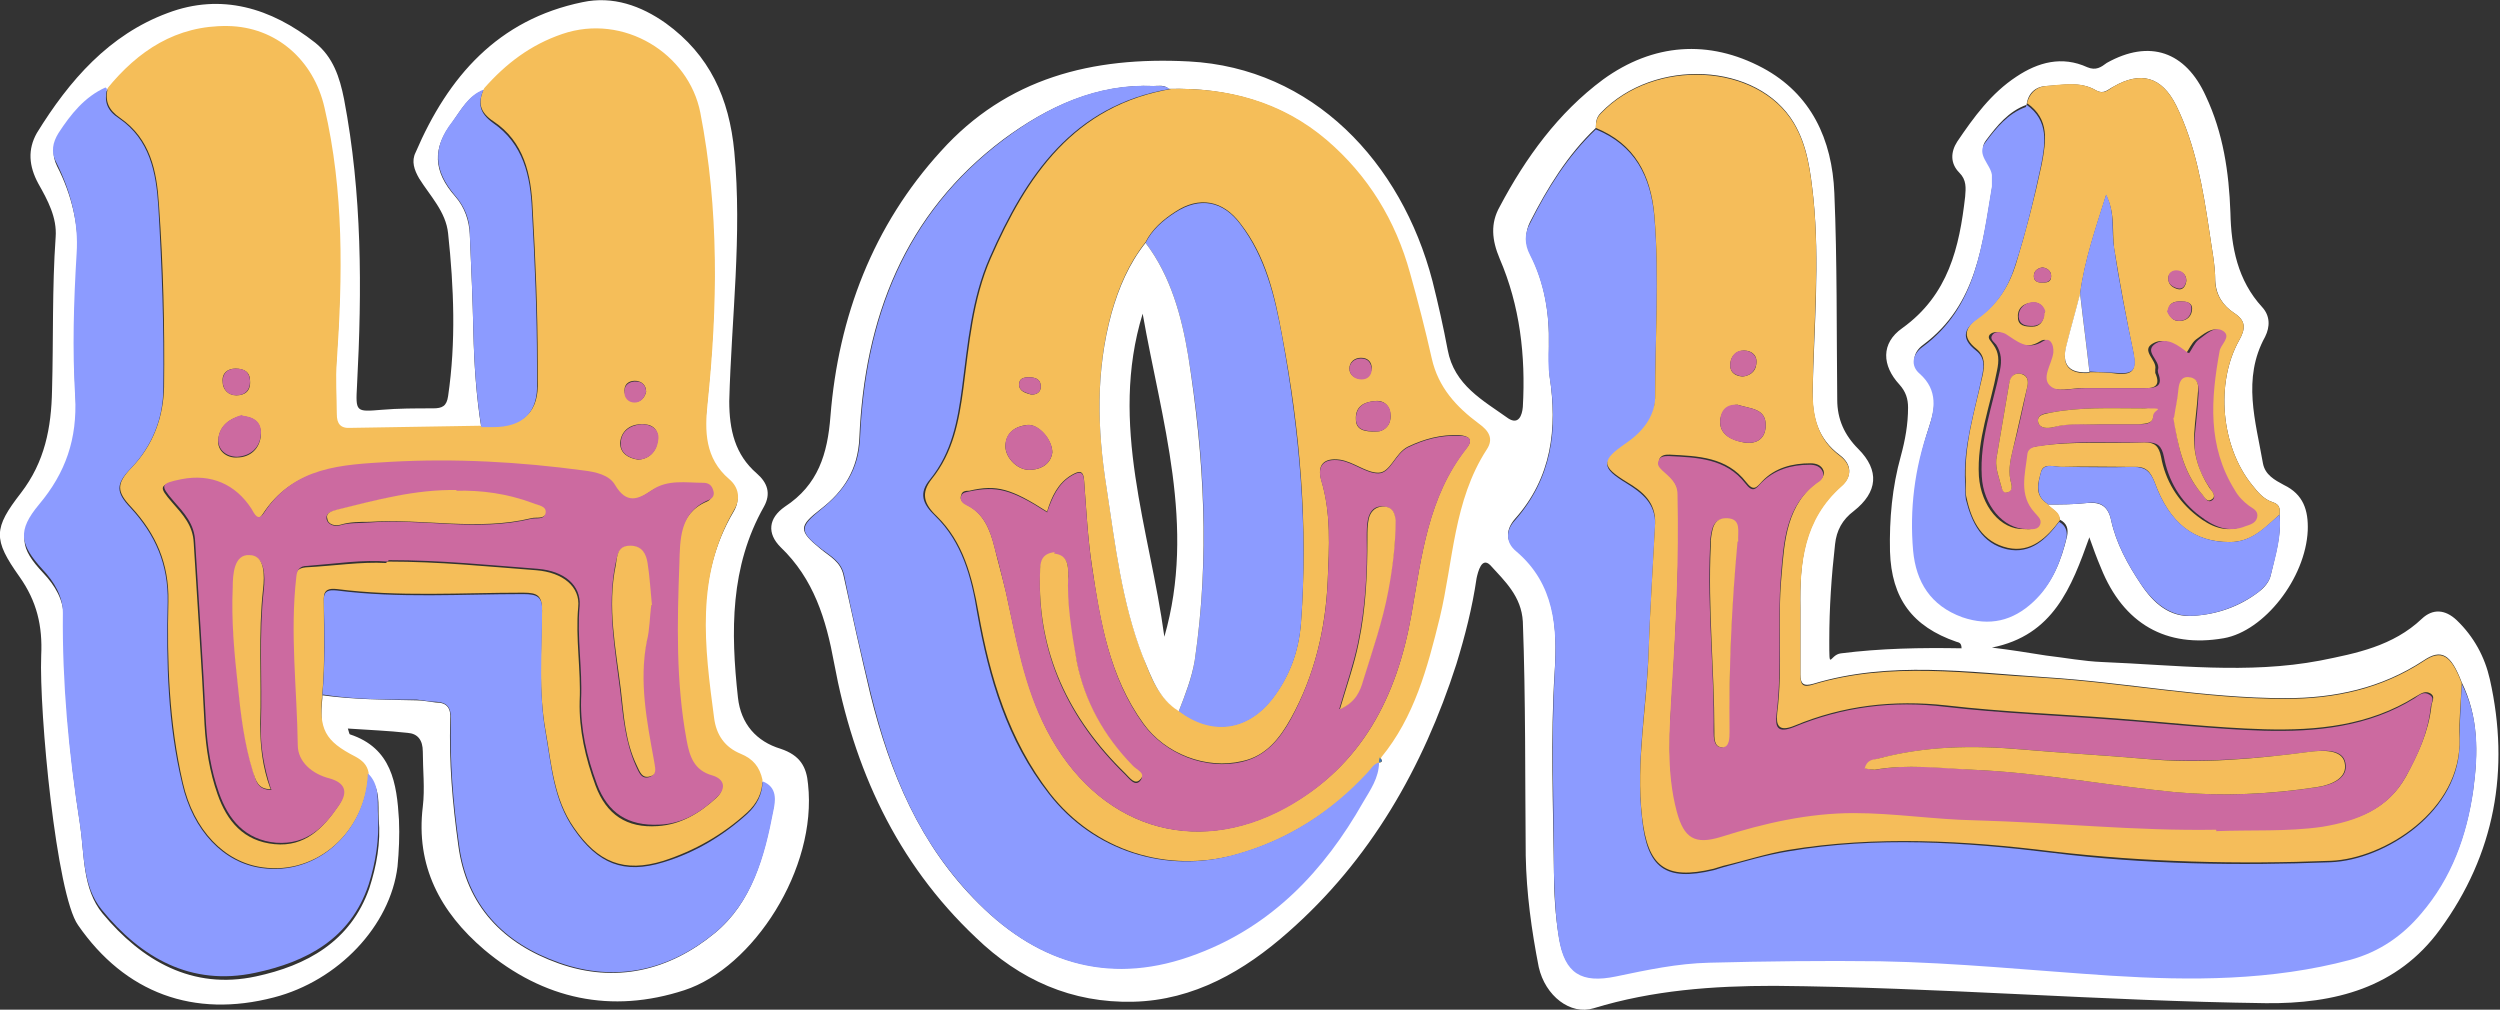 <?xml version="1.0" encoding="UTF-8"?>
<svg xmlns="http://www.w3.org/2000/svg" version="1.1" viewBox="0 0 345.9 139.7">
  <rect x="0" y="0" width="345.9" height="139.7" fill="#333333" stroke="none"/>
  <defs>
    <style>
      .cls-1 {
        fill: #3d7abd;
      }

      .cls-2 {
        fill: #f5be59;
      }

      .cls-3 {
        fill: #fff;
      }

      .cls-4 {
        fill: #cc6aa0;
      }

      .cls-5 {
        fill: #f5bd5a;
      }

      .cls-6 {
        fill: #8c9bff;
      }
    </style>
  </defs>
  <!-- Generator: Adobe Illustrator 28.7.5, SVG Export Plug-In . SVG Version: 1.2.0 Build 176)  -->
  <g>
    <g id="Capa_1">
      <path class="cls-3" d="M289.1,74.3c-2.5,7-5,13.6-13.5,15.3,2.5.3,5,.7,7.5,1.1,2.6.3,5.2.8,7.8.9,10,.4,20.1,1.7,30.1-.2,5-1,10.1-2,14.1-5.8,1.5-1.4,3.2-1.3,4.8.2,2.4,2.3,3.9,5.1,4.6,8.2,2.8,12.5.7,24.2-6.9,34.6-5.9,8.1-14.6,10.3-24.1,10.2-22.7-.3-45.3-2.2-68-2.4-8.5,0-16.8.6-25,3.1-3.2,1-6.7-1.7-7.6-5.7-1-5.1-1.7-10.2-1.8-15.4-.1-10.8,0-21.6-.4-32.4-.2-3.5-2.5-5.6-4.5-7.8-1.2-1.2-1.7.9-1.9,1.8-.6,4.1-1.6,8-2.8,11.9-4.6,14.3-11.9,27.1-23.3,37.1-6,5.3-13,9.4-21.4,9.6-8.5.2-15.7-3-21.8-8.9-11-10.4-16.9-23.4-19.6-38-1.1-6-2.8-11.6-7.4-16-1.9-1.9-1.7-4,.6-5.6,4.6-3,5.9-7.3,6.3-12.5,1.1-13.8,5.9-26.4,15.3-36.7,9.1-10.1,20.9-13.1,34.3-12.4,17.1.9,29.4,13.9,33.7,30.4.8,3.2,1.5,6.3,2.1,9.5.9,4.9,4.9,7,8.4,9.5,1.4.9,1.9-.4,2-1.6.4-7.1-.4-14-3.2-20.5-1.1-2.6-1.3-4.9,0-7.2,3.6-6.8,8.1-13,14.3-17.6,6.9-5,14.6-5.6,22.1-1.6,6.7,3.6,9.6,9.9,9.9,17.3.4,9.5.3,19,.4,28.6,0,2.7,1,4.9,2.9,6.8,3,3,2.7,6-.6,8.6-1.6,1.2-2.4,2.7-2.6,4.6-.5,4.4-.8,8.8-.8,13.3s0,2,1.6,1.8c5.5-.7,11.1-.8,16.7-.7,0-.8-.4-.8-.7-.9-6.1-2.1-9-6-9.2-12.5-.1-4.5.3-8.9,1.5-13.2.6-2.2,1-4.4,1-6.7,0-1.2-.3-2.2-1.2-3.2-2.4-2.6-2.6-5.7.4-7.8,6.4-4.6,7.9-11.2,8.7-18.2.1-1.2.2-2.3-.8-3.3-1.3-1.3-1.2-2.9-.3-4.3,2.3-3.4,4.7-6.7,8.2-9,3-2,6.3-2.9,9.8-1.3,1.2.5,1.9,0,2.7-.6,5.9-3.3,10.9-1.6,13.7,4.6,2.4,5.1,3.2,10.5,3.4,16.1.1,4.8,1,9.4,4.4,13.1,1.1,1.2,1.1,2.7.4,4.1-3.2,5.8-1.3,11.7-.3,17.5.3,1.6,1.6,2.3,2.9,3,2.7,1.3,3.4,3.5,3.3,6.3-.3,6.6-6,13.9-11.6,14.9-8,1.4-13.9-2-17-9.7-.6-1.4-1.1-2.8-1.6-4.2h0ZM285,72.1c0-1.2-1.1-1.6-1.7-2.3,1.8,0,3.6,0,5.4-.2,2-.2,3,.5,3.4,2.4.7,3.2,2.3,6.1,4.1,8.8,1.7,2.6,4,4.7,7.3,4.4,3.3-.2,6.4-1.3,9-3.3.8-.6,1.5-1.4,1.7-2.4.6-2.7,1.5-5.4,1.2-8.3.1-.8,0-1.4-.9-1.7-1.3-.4-2.1-1.4-2.9-2.4-4.3-5.3-5.1-14.1-1.8-20,.9-1.6,1-2.7-.7-3.8-1.5-1-2.5-2.4-2.6-4.5,0-2.2-.5-4.5-.8-6.7-.9-6-1.9-12-4.6-17.5-2-4-4.9-4.8-8.7-2.6-.8.4-1.3,1.1-2.4.5-2.2-1.3-4.6-.7-6.9-.6-1.5.1-2.5,1-2.7,2.6-2.5.9-4.1,2.9-5.6,4.9-1.3,1.7.7,3,.9,4.5,0,.5.1,1.1,0,1.6-1.4,8.2-2.1,16.6-9.6,22.2-1.4,1-1.7,2.6-.4,3.7,2.6,2.3,2.1,5,1.2,7.7-1.8,5.5-2.5,11.1-2.1,16.8.4,4.4,2.4,7.7,6.8,9.2,3.8,1.4,7,.5,9.8-2.1,2.6-2.3,3.8-5.5,4.6-8.8.2-1,0-1.8-1-2.3h0ZM190.8,105.5c.6,0,.4-.4.1-.7,4.6-5.7,6.4-12.4,8.1-19.3,1.9-7.8,1.9-16.2,6.5-23.3,1-1.6.3-2.6-1.1-3.6-3.1-2.3-5.6-5.1-6.5-9-.9-4-1.9-7.9-3-11.8-2-7.3-5.8-13.5-11.5-18.4-6.2-5.3-13.6-7.3-21.7-7.1-.6-.6-1.4-.4-2.1-.4-7.9-.3-14.7,2.9-20.8,7.4-13.7,10.3-19.2,24.8-19.9,41.3-.2,4.4-2.2,7.4-5.3,9.8-3.1,2.4-3.2,3,0,5.6,1.2,1,2.7,1.7,3.1,3.6,1.2,5.5,2.4,10.9,3.7,16.4,2.7,10.9,6.9,21,15,29,8.5,8.5,18.6,11.3,30.1,6.9,10.4-4,17.6-11.6,23-21,1-1.7,2.2-3.3,2.2-5.5h0s0,0,0,0ZM220.8,17.7c-3.9,3.7-6.7,8.3-9.1,13-.7,1.4-.7,2.9,0,4.4,2,4,2.7,8.2,2.6,12.6,0,1.5,0,2.9.1,4.3,1.1,7.3.3,14.1-4.8,19.8-1.2,1.4-1.4,3,.2,4.3,5.4,4.5,5.7,10.6,5.3,16.9-.6,9.2-.2,18.3-.1,27.5,0,3.1.2,6.2.7,9.2.8,4.8,3.1,6.2,7.9,5.2,4.3-.9,8.5-1.7,12.9-1.9,7.9-.3,15.7-.4,23.6-.2,10.7.2,21.3,1.3,32,2,11.2.7,22.2.6,33.1-2.2,4-1.1,7.2-3.3,9.8-6.4,4.2-4.9,6.3-10.7,7.2-17,.7-5.1.7-10.1-1.6-14.8-1.5-3.9-2.8-4.7-5.3-3-5.8,3.8-12.2,5.2-19.1,5.2-11.2,0-22.1-2.2-33.2-2.9-10.7-.7-21.5-2.3-32.1.9-1.4.4-1.8,0-1.8-1.3,0-3.1,0-6.1,0-9.2-.1-6.3.4-12.3,5.7-16.9,1.4-1.2,1.5-2.9-.2-4.2-3.1-2.3-3.9-5.3-3.8-9,.2-8.9,1-17.7.1-26.6-.4-3.6-.8-7.2-2.7-10.4-5-8.4-19.3-9.1-26.7-1.4-.6.6-.7,1.2-.7,2h0Z"/>
      <path class="cls-3" d="M48.1,100.7c.2.6.2.8.3.9,5.8,1.9,6.5,6.8,6.8,11.8.1,2.2,0,4.4-.2,6.5-1,8.2-8.2,15.8-17.1,18.1-11.1,2.9-20.6-.6-27.1-10-3-4.2-5.4-29.5-5.1-37.3.2-4.1-.6-7.5-3-10.9-3.7-5.2-3.6-6.7.2-11.6,3.3-4.3,4.2-9,4.3-14.2.2-7.1,0-14.1.5-21.2.2-2.7-1.1-5.1-2.4-7.4-1.3-2.4-1.5-4.7-.2-7C9.6,11.1,15.1,4.8,23.2,1.8c7.4-2.8,14.3-.7,20.4,4.1,2.5,2,3.4,4.8,4,7.8,2.5,13.1,2.5,26.3,1.8,39.6-.2,3.7-.2,3.7,3.4,3.4,2.3-.2,4.7-.2,7.1-.2,1.3,0,1.9-.3,2.1-1.7,1.1-7.5.8-15,0-22.5-.3-3-2.5-5.2-4-7.6-.7-1.2-1.1-2.4-.5-3.6C62,10.6,68.9,2.7,80.6.3c4.2-.9,8.1.5,11.5,2.9,6.1,4.4,8.8,10.4,9.5,17.8,1.1,11.6-.4,23-.7,34.5,0,4,.8,7.4,3.8,10,1.5,1.3,2,2.8,1,4.6-4.7,8.3-4.6,17.3-3.6,26.4.4,3.7,2.6,6.1,5.9,7.1,2.7.9,3.6,2.5,3.8,4.9,1.3,11.7-7.6,25.4-17.1,28.5-10.1,3.3-19.5,1.3-27.7-5.6-6.1-5.2-9.5-11.6-8.5-19.8.3-2.5,0-5.1,0-7.6,0-1.6-.7-2.5-2.1-2.6-2.7-.3-5.4-.4-8.3-.6h0ZM44.6,96.2c4.3.6,8.6.6,13,.7.9,0,1.8.2,2.7.3,1.6,0,2.1.8,2,2.4-.2,5.8.3,11.5,1.1,17.3,1.1,8.5,6.3,13.7,13.9,16.4,7.9,2.8,15.3,1,21.6-4.2,5.1-4.2,6.8-10.5,8-16.8.3-1.4.6-3.3-1.5-4.1-.3-1.7-1.3-2.9-3-3.6-2.2-.9-3.4-2.6-3.7-5-1.4-9.8-2.6-19.7,2.8-28.8.9-1.5.7-3.1-.7-4.2-3.4-2.8-3.4-6.6-3-10.5,1.4-13.5,1.6-26.8-1-40.2-1.6-8.3-10.6-13.8-19.1-10.9-4.4,1.5-7.8,4.1-10.8,7.5-2.1.8-3.1,2.7-4.3,4.4-2.8,3.6-2.7,6.8.4,10.3,1.3,1.5,1.9,3.3,2,5.2.2,4.5.4,9,.5,13.6.1,4.4.4,8.9,1.1,13.2-6.1,0-12.1.1-18.2.3-1.4,0-1.9-.6-1.9-1.9,0-2.4-.1-4.9,0-7.3.8-11.8,1-23.5-1.7-35.1-1.5-6.6-6.7-11.1-13.4-11.3-7.1-.2-12.4,3.4-16.7,8.7-3,1.3-4.8,3.7-6.5,6.3-.8,1.2-1.1,2.5-.3,4.1,2,3.9,3.1,8.3,2.8,12.6-.4,6.6-.6,13.2-.2,19.8.3,5.8-1.4,10.5-5,14.9-3,3.6-2.8,5.5.5,9,1.6,1.7,2.8,3.7,2.8,6,0,9.7.8,19.3,2.3,28.9.6,4.2.3,8.8,3.1,12.2,5.4,6.5,12.4,10.6,21.2,8.7,7-1.5,13.1-4.8,15.7-12.2,1-3.1,1.6-6.3,1.3-9.6-.1-2,.3-4.2-1.4-5.8-.2-1.1-.9-1.7-1.8-2.2-4.3-2.3-5.1-3.8-4.6-8.7h0Z"/>
      <path class="cls-6" d="M340.6,94.6c2.4,4.7,2.3,9.7,1.6,14.8-.9,6.3-3,12.1-7.2,17-2.6,3.1-5.8,5.3-9.8,6.4-10.9,2.9-22,2.9-33.1,2.2-10.7-.7-21.3-1.8-32-2-7.9-.1-15.8,0-23.6.2-4.4.1-8.6,1-12.9,1.9-4.8,1-7.1-.4-7.9-5.2-.5-3-.6-6.1-.7-9.2,0-9.2-.4-18.3.1-27.5.4-6.3,0-12.4-5.3-16.9-1.6-1.3-1.4-3-.2-4.3,5.1-5.8,6-12.5,4.8-19.8-.2-1.4-.2-2.9-.1-4.3.1-4.4-.6-8.7-2.6-12.6-.8-1.5-.8-3,0-4.4,2.4-4.8,5.2-9.3,9.1-13,5.4,2.2,7.6,6.5,8.1,12.1.7,8.4.1,16.9.1,25.3,0,2.6-1.7,4.7-4,6.2-3.5,2.4-3.5,3.2.1,5.4,2.1,1.3,4,2.8,3.9,5.7-.3,5.9-.7,11.8-.9,17.7-.3,7.7-1.8,15.3-.9,23,.7,6.8,3.2,8.7,9.9,7.1.4-.1.9-.3,1.3-.4,3-.8,5.9-1.7,9-2.2,12.2-2.1,24.4-1.3,36.6.2,12.8,1.6,25.7,1.8,38.5,1.3,7.4-.3,18.1-7,17.8-16.9,0-2.5.2-5.1.3-7.6h0Z"/>
      <path class="cls-2" d="M161.9,12.3c8.1-.2,15.5,1.8,21.7,7.1,5.7,4.9,9.5,11.1,11.5,18.4,1.1,3.9,2.1,7.8,3,11.8.9,4,3.4,6.7,6.5,9,1.4,1,2.1,2.1,1.1,3.6-4.6,7.1-4.6,15.4-6.5,23.3-1.7,6.9-3.5,13.7-8.1,19.3,0,.2,0,.4-.1.7h0c-.8.2-1.1.9-1.6,1.4-5.1,5.4-11.1,9.3-18.2,11.3-9.7,2.7-19.7-.5-25.9-8.4-5.7-7.4-8.3-16-9.9-25-.9-5-2.1-9.8-5.8-13.4-1.8-1.7-2.2-3.2-.7-5.1,3-3.7,3.8-8.1,4.4-12.6.8-6.1,1.3-12.3,3.8-18,5-11.4,11.5-21.1,25-23.4ZM163.1,98.3c4.6,3.4,9.4,2.8,12.9-1.6,2.4-3.1,3.7-6.6,4-10.5,1-13.4-.1-26.6-2.6-39.7-1-5.5-2.2-11-5.8-15.6-2.4-3.2-5.7-3.8-9-1.6-1.7,1.1-3.2,2.4-4.1,4.2-2.3,2.9-3.7,6.2-4.7,9.7-2.2,8-2,16-.7,24.2,1.2,7.9,2.1,15.8,5,23.3,1.1,2.9,2.1,5.8,5,7.6h0ZM144.9,70.8c-5-3.2-7-3.8-10.8-2.9-.4,0-1,0-1.1.6-.3.7.3,1,.7,1.3,2.4,1.2,3.3,3.5,3.9,5.9.5,2.1,1.1,4.2,1.6,6.3,1.4,6.4,2.6,13,5.6,18.9,7,13.6,20.4,17.8,33.1,10.8,10.5-5.7,15.4-15.3,17.4-26.8,1.4-8,2.3-16.2,7.6-22.9,1-1.2.3-1.7-1-1.8-2.5-.1-4.8.5-7.1,1.6-1.8.9-2.4,3.6-4.1,3.6-1.7,0-3.4-1.5-5.3-1.8-2.2-.3-3.2.7-2.6,2.8,1.4,4.6,1.1,9.3.9,14-.3,6.6-1.8,13.1-5.1,19-1.5,2.7-3.4,5.2-6.7,5.9-5,1.2-10.7-1-13.7-5.2-4.7-6.5-6-14.1-7.1-21.7-.6-3.9-.8-7.9-1.1-11.9-.1-1.6-.8-1.3-1.7-.8-1.9,1.1-2.8,3-3.4,5h0ZM145.6,62.6c0-1.8-2-4-3.5-3.8-1.6.2-2.9,1-3,2.9,0,1.7,1.8,3.5,3.6,3.3,1.5-.1,2.7-.9,2.9-2.4h0ZM190.6,59.7c.6,0,1.8-.6,1.8-2.1,0-1.4-.9-2.3-2.2-2.1-1.4.1-2.7.7-2.6,2.5,0,1.4,1,1.8,3,1.7h0ZM189.8,51c0-.9-.5-1.5-1.5-1.5-.9,0-1.6.6-1.6,1.5,0,.9.8,1.4,1.7,1.4.8,0,1.3-.6,1.4-1.5ZM142.7,54.6c.7,0,1.3-.3,1.3-1.1,0-1.1-.8-1.3-1.7-1.3-.7,0-1.3.2-1.3,1,0,1,1,1.2,1.7,1.4h0Z"/>
      <path class="cls-5" d="M340.6,94.6c-.1,2.5-.4,5.1-.3,7.6.3,9.9-10.4,16.6-17.8,16.9-12.9.5-25.7.2-38.5-1.3-12.1-1.5-24.4-2.2-36.6-.2-3,.5-6,1.5-9,2.2-.4.1-.9.3-1.3.4-6.7,1.6-9.1-.3-9.9-7.1-.9-7.8.7-15.4.9-23,.2-5.9.6-11.8.9-17.7.1-2.9-1.7-4.4-3.9-5.7-3.6-2.2-3.6-3-.1-5.4,2.2-1.5,3.9-3.6,4-6.2,0-8.4.6-16.8-.1-25.3-.5-5.6-2.7-9.9-8.1-12.1,0-.8.1-1.4.7-2,7.3-7.7,21.7-7,26.7,1.4,1.9,3.2,2.3,6.8,2.7,10.4.9,8.9,0,17.7-.1,26.6,0,3.7.8,6.8,3.8,9,1.7,1.3,1.6,3,.2,4.2-5.2,4.6-5.8,10.6-5.7,16.9,0,3.1,0,6.1,0,9.2,0,1.3.3,1.8,1.8,1.3,10.6-3.2,21.4-1.5,32.1-.9,11.1.7,22.1,2.9,33.2,2.9,6.9,0,13.3-1.4,19.1-5.2,2.5-1.7,3.8-.9,5.3,3h0ZM306.7,114.8c4.9-.1,9.8.2,14.7-.6,4.8-.7,9-2.3,11.5-6.8,1.6-3,3.1-6.1,3.5-9.6,0-.7.7-1.4-.2-1.9-.8-.4-1.4.2-2,.5-6.4,4-13.6,4.7-20.9,4.5-6.9-.2-13.7-1-20.5-1.5-7.8-.6-15.7-.9-23.5-1.8-7.3-.8-14.3,0-21,2.8-2.2.9-2.6,0-2.4-1.8.8-6.3,0-12.7.6-19,.4-4.8.7-9.9,5.2-13.1.4-.3.8-.8.6-1.4-.3-.8-1.1-1-1.8-1-2.5,0-4.9.6-6.7,2.5-.8.9-1.2,1.4-2.2.1-2.7-3.5-6.7-3.6-10.6-3.8-.5,0-1.1,0-1.4.6-.2.6.1,1,.5,1.4.9,1,2,1.8,2.1,3.3.2,9-.3,17.9-.8,26.9-.4,5.7-.8,11.4.7,17,1,3.7,2.5,4.6,6.1,3.5,6-1.9,12-3.3,18.3-3.3,5.6,0,11.2.9,16.8,1,11.1.2,22.2,1.5,33.4,1.3h0ZM240.4,56c-1.4,0-2.4,1-2.4,2.4,0,1.8,1.7,2.5,3.2,2.8,1.6.3,3-.3,3.1-2.2.1-2.5-2-2.4-3.9-3ZM241.1,52.1c.9-.1,1.8-.6,1.9-1.7.2-1.2-.6-1.9-1.7-1.9-1.1,0-1.8.8-1.9,1.8-.1,1.1.5,1.7,1.7,1.8h0Z"/>
      <path class="cls-6" d="M161.9,12.3c-13.5,2.3-20,12-25,23.4-2.5,5.7-3,11.9-3.8,18-.6,4.5-1.4,8.9-4.4,12.6-1.6,1.9-1.1,3.4.7,5.1,3.7,3.6,5,8.4,5.8,13.4,1.6,9,4.1,17.6,9.9,25,6.1,7.9,16.2,11.2,25.9,8.4,7.2-2,13.2-5.9,18.2-11.3.5-.5.8-1.2,1.6-1.4,0,2.1-1.2,3.8-2.2,5.5-5.4,9.5-12.6,17.1-23,21-11.5,4.4-21.6,1.6-30.1-6.9s-12.3-18.2-15-29.1c-1.3-5.4-2.6-10.9-3.7-16.4-.4-1.9-1.8-2.6-3.1-3.6-3.2-2.5-3.1-3.1,0-5.6,3.1-2.5,5.1-5.4,5.3-9.8.7-16.5,6.2-31,19.9-41.3,6.1-4.6,12.9-7.8,20.8-7.4.7,0,1.5-.1,2.1.4h0Z"/>
      <path class="cls-5" d="M280.4,14.5c.3-1.5,1.3-2.5,2.7-2.6,2.3-.2,4.7-.7,6.9.6,1.1.6,1.6,0,2.4-.5,3.8-2.2,6.7-1.4,8.7,2.6,2.7,5.5,3.7,11.5,4.6,17.5.3,2.2.8,4.5.8,6.7,0,2,1.1,3.5,2.6,4.5,1.7,1.1,1.6,2.2.7,3.8-3.3,5.9-2.5,14.7,1.8,20,.8,1,1.6,2,2.9,2.4.9.3,1,.9.9,1.7-2,1.8-3.8,3.8-6.9,3.8-4.9,0-8.3-2.5-10.4-8.3-.6-1.5-1.2-2.2-2.9-2.1-3.4,0-6.7-.1-10,0-1,0-2.5-.6-2.8.7-.4,1.5-1,3.2.9,4.4.6.8,1.8,1.1,1.7,2.3-1.8,2.4-4,4.5-7.2,3.8-3.5-.8-5-3.6-5.7-6.9-.2-.7-.1-1.4-.1-2.2-.3-5.1,1.2-9.8,2.3-14.7.3-1.4.4-2.7-.8-3.7-2.3-1.8-1.4-3.2.4-4.5,2.5-1.8,4.1-4.3,5-7.2,1.4-4.6,2.6-9.2,3.6-13.9.6-3.2,1.1-6.2-2-8.4h0ZM289.1,51.5c1.3,0,2.5,0,3.8.2,2.2.2,2.7-.5,2.3-2.8-1-4.8-1.9-9.7-2.7-14.6-.3-2.3.2-4.7-1.1-7.3-1.5,4.8-3,9.1-3.6,13.7-.6,2.4-1.3,4.8-1.9,7.2-.7,2.7.4,3.9,3.2,3.7h0ZM302.8,49c-.2,0-.4-.1-.5-.2-1.3-1-2.8-2.2-4.4-1.3-1.8,1,.6,2.3.3,3.6,0,.2,0,.4,0,.5.8,1.8-.1,2.2-1.8,2.1-2.7,0-5.4,0-8.2,0-1.6,0-3.7.6-4.8-.2-1.5-1.1,0-3.1.3-4.7.2-1.2-.4-2.2-1.4-1.6-2.2,1.4-3.6,0-5.2-1-.5-.3-1.3-.4-1.8.1-.4.5.2.9.5,1.4.8,1.1.8,2.2.5,3.6-.9,4.8-2.8,9.5-2.5,14.6.3,4.1,3,7.4,6.2,7.3.7,0,1.5.2,1.9-.7.3-.7-.4-1.1-.8-1.6-2.1-2.5-1.2-5.3-1-8,.1-1,1-1,1.9-1.2,4.9-.7,9.8-.3,14.7-.5,1.4,0,2,.5,2.3,2,.6,3.3,2.3,6.1,5,8.2,1.8,1.4,3.9,2.4,6.3,1.4.7-.3,1.5-.4,1.6-1.2.2-.9-.5-1.2-1.1-1.6-.9-.5-1.5-1.3-2-2.2-3.7-6.1-3.2-12.6-2.1-19.2.2-1,1.7-2.1.5-2.8-1.1-.7-2.4.5-3.4,1.2-.6.5-.9,1.3-1.4,2h0ZM282.9,43.2c-.2-.9-.8-1.5-1.9-1.3-1.1.1-1.9.8-1.8,2,0,1.2,1,1.3,2,1.3,1,0,1.6-.7,1.6-1.9h0ZM299.9,43c.3.8.8,1.5,1.7,1.4,1,0,1.7-.7,1.7-1.7,0-.9-.9-1-1.6-1-.9,0-1.6.2-1.7,1.3h0ZM302.5,38.8c0-.8-.6-1.3-1.4-1.3-.6,0-1.1.4-1.1,1,0,.9.6,1.3,1.3,1.5.7.2,1.1-.4,1.2-1.1ZM282.6,37c-.7.1-1.2.5-1.2,1.2,0,.7.5.9,1.1.9.7,0,1.3,0,1.3-.9,0-.7-.5-1.1-1.2-1.2Z"/>
      <path class="cls-6" d="M280.4,14.5c3.1,2.2,2.6,5.3,2,8.4-1,4.7-2.1,9.3-3.6,13.9-.9,2.9-2.5,5.4-5,7.2-1.9,1.3-2.7,2.7-.4,4.5,1.3,1,1.1,2.3.8,3.7-1,4.8-2.6,9.6-2.3,14.7,0,.7,0,1.5.1,2.2.8,3.2,2.2,6.1,5.7,6.9,3.3.7,5.4-1.4,7.2-3.8.9.5,1.2,1.3,1,2.3-.8,3.3-2,6.4-4.6,8.8-2.8,2.6-6,3.4-9.8,2.1-4.4-1.6-6.4-4.9-6.8-9.2-.5-5.7.2-11.4,2.1-16.8.9-2.7,1.4-5.4-1.2-7.7-1.3-1.1-1-2.7.4-3.7,7.5-5.5,8.2-14,9.6-22.2,0-.5,0-1.1,0-1.6-.2-1.5-2.2-2.8-.9-4.5,1.5-2,3.1-4,5.6-4.9h0Z"/>
      <path class="cls-6" d="M283.3,69.7c-1.8-1.1-1.3-2.9-.9-4.4.4-1.3,1.9-.7,2.8-.7,3.4,0,6.7.1,10,0,1.6,0,2.3.6,2.9,2.1,2.1,5.8,5.6,8.3,10.4,8.3,3.1,0,4.9-2.1,6.9-3.8.3,2.9-.5,5.6-1.2,8.3-.2,1-.9,1.7-1.7,2.4-2.7,2-5.8,3.1-9,3.3-3.3.2-5.6-1.9-7.3-4.4-1.8-2.7-3.4-5.6-4.1-8.8-.4-1.9-1.4-2.7-3.4-2.4-1.8.2-3.6.2-5.4.2h0Z"/>
      <path class="cls-1" d="M190.8,105.5c0-.2,0-.4.1-.7.3.3.4.6-.1.7Z"/>
      <path class="cls-2" d="M14.8,12.3C19.1,7,24.4,3.5,31.5,3.6c6.7.1,11.9,4.7,13.4,11.3,2.7,11.6,2.5,23.3,1.7,35.1-.2,2.4,0,4.9,0,7.3,0,1.3.5,2,1.9,1.9,6.1-.1,12.1-.2,18.2-.3.5,0,1.1,0,1.6,0,4.2,0,6.3-2,6.1-6.2,0-.8,0-1.6,0-2.4,0-7.2-.3-14.3-.7-21.4-.2-4.8-1.2-9.3-5.4-12.1-2-1.3-2.2-2.7-1.3-4.6,3-3.4,6.4-6,10.8-7.5,8.5-2.9,17.5,2.7,19.1,10.9,2.6,13.4,2.4,26.8,1,40.2-.4,3.8-.4,7.6,3,10.5,1.3,1.1,1.6,2.7.7,4.2-5.4,9.2-4.1,19-2.8,28.8.3,2.4,1.5,4.1,3.7,5,1.7.7,2.6,1.8,3,3.6,0,1.8-.8,3.3-2.1,4.5-3.4,3.1-7.3,5.3-11.6,6.7-5.5,1.7-9.1.2-12.4-4.6-2.8-4-3.1-8.8-3.9-13.3-1-5.5-.6-11.2-.5-16.7,0-2.1-.6-2.5-2.6-2.5-8.6,0-17.2.6-25.8-.5-1-.1-1.8,0-1.8,1.3,0,4.4.2,8.8-.2,13.2-.5,4.9.3,6.5,4.6,8.7.9.5,1.6,1.1,1.8,2.2-.3,8.1-7.1,14.2-14.7,13.1-5.2-.7-9.5-5.1-11-11.7-1.9-8.3-2.2-16.7-2-25.1.1-5.2-1.7-9.3-5.1-13-2.1-2.2-2.1-3.3,0-5.5,3-3.1,4.4-7,4.5-11.1.1-8.4-.1-16.8-.7-25.2-.3-4.8-1.2-9.2-5.4-12.1-1.6-1.1-2.1-2.3-1.7-4.1h0ZM53.6,77.7c7.3,0,13.9.7,20.6,1.2,3.7.3,6.1,2.3,5.8,5.1-.4,4.3.4,8.7.2,13-.1,4,.8,7.9,2.2,11.7,1.5,4,4.3,5.9,8.6,5.6,3.2-.2,5.8-1.8,8.1-3.9,1.3-1.2.9-2.4-.7-2.9-2.5-.8-3.1-2.7-3.6-4.9-1.5-8.1-1.3-16.2-1-24.4.1-3.2,0-7.1,4-8.8.5-.2.8-.7.7-1.3-.2-.7-.7-1.1-1.4-1.1-2.4,0-4.9-.5-7.1,1-1.9,1.3-3.5,2-5.1-.7-.8-1.4-2.7-1.8-4.3-2-8.9-1.2-17.8-1.7-26.8-1.2-6.7.4-13.3.6-17.5,7.1-.8,1.2-1.3,0-1.7-.6-2.2-3.5-5.6-4.9-9.7-4.1-2.9.6-3,.8-1.1,3,1.5,1.7,2.9,3.2,3,5.6.5,8.4,1.1,16.8,1.5,25.2.2,3.3.7,6.5,1.8,9.6,1.3,3.7,3.6,6.5,7.9,6.9,4.2.4,6.7-2.2,8.8-5.3,1.2-1.8.8-3-1.4-3.6-2.4-.7-4.4-2.3-4.4-4.6,0-7.8-1.1-15.5-.2-23.3.1-1,.5-1.4,1.5-1.5,3.9-.2,7.7-.8,11.1-.6h0ZM33.5,57.5c-1.7.4-3.1,1.4-3.3,3.3-.2,1.6,1.2,2.6,2.6,2.5,1.8,0,3.2-1.2,3.3-3.2,0-1.6-.9-2.4-2.6-2.5h0ZM88.4,63.6c1.7-.2,2.5-1.4,2.6-2.9.1-1.4-.9-2.1-2.3-2-1.6,0-2.8,1-2.9,2.6,0,1.4,1.1,2.1,2.5,2.3ZM32.6,51c-1.1,0-1.9.6-1.8,1.8,0,1.1.8,1.9,1.9,1.9,1.2,0,2-.6,1.9-2,0-1.2-.8-1.7-2-1.7h0ZM89.4,54.2c0-.9-.6-1.4-1.3-1.5-.9-.1-1.7.3-1.7,1.3,0,.9.6,1.6,1.4,1.6.9,0,1.4-.6,1.6-1.4Z"/>
      <path class="cls-6" d="M14.8,12.3c-.4,1.8,0,3,1.7,4.1,4.2,2.9,5.1,7.4,5.4,12.1.5,8.4.8,16.8.7,25.2,0,4.1-1.5,8-4.5,11.1-2.1,2.2-2.1,3.3,0,5.5,3.4,3.7,5.2,7.8,5.1,13-.2,8.4,0,16.8,2,25.1,1.5,6.6,5.8,11,11,11.7,7.6,1.1,14.4-5,14.7-13.1,1.7,1.6,1.3,3.9,1.4,5.8.2,3.2-.3,6.5-1.3,9.6-2.5,7.5-8.6,10.7-15.7,12.2-8.9,1.9-15.8-2.1-21.2-8.7-2.8-3.4-2.4-8-3.1-12.2-1.5-9.6-2.4-19.2-2.3-28.9,0-2.3-1.2-4.3-2.8-6-3.2-3.5-3.5-5.4-.5-9,3.7-4.4,5.3-9.1,5-14.9-.4-6.6-.2-13.2.2-19.8.3-4.3-.8-8.6-2.8-12.6-.8-1.5-.5-2.8.3-4.1,1.7-2.6,3.6-5,6.5-6.3Z"/>
      <path class="cls-6" d="M44.6,96.2c.4-4.4.3-8.8.2-13.2,0-1.3.7-1.4,1.8-1.3,8.6,1.1,17.2.5,25.8.5,2,0,2.7.4,2.6,2.5,0,5.6-.5,11.2.5,16.7.8,4.6,1.1,9.3,3.9,13.3,3.3,4.8,6.9,6.3,12.4,4.6,4.3-1.3,8.2-3.6,11.6-6.7,1.3-1.2,2.1-2.7,2.1-4.5,2.1.8,1.8,2.7,1.5,4.1-1.2,6.3-2.9,12.5-8,16.8-6.3,5.2-13.7,7-21.6,4.2-7.7-2.7-12.8-7.9-13.9-16.4-.8-5.7-1.3-11.5-1.1-17.3,0-1.6-.5-2.3-2-2.4-.9,0-1.8-.2-2.7-.3-4.3,0-8.7,0-13-.7h0Z"/>
      <path class="cls-6" d="M66.9,12.4c-.8,1.9-.6,3.2,1.3,4.6,4.2,2.9,5.2,7.3,5.4,12.1.4,7.1.7,14.3.7,21.4,0,.8,0,1.6,0,2.4.2,4.1-1.9,6.2-6.1,6.2-.5,0-1.1,0-1.6,0-.7-4.4-1-8.8-1.1-13.2-.1-4.5-.3-9-.5-13.6,0-1.9-.7-3.7-2-5.2-3-3.5-3.2-6.7-.4-10.3,1.2-1.6,2.2-3.6,4.3-4.4h0Z"/>
      <path class="cls-4" d="M144.9,70.8c.7-2,1.5-3.9,3.4-5,.9-.5,1.6-.8,1.7.8.3,4,.5,7.9,1.1,11.9,1.2,7.6,2.4,15.2,7.1,21.7,3.1,4.2,8.7,6.4,13.7,5.2,3.3-.8,5.2-3.2,6.7-5.9,3.2-5.9,4.8-12.3,5.1-19,.2-4.7.5-9.4-.9-14-.6-2.1.4-3.1,2.6-2.8,1.9.3,3.6,1.8,5.3,1.8,1.7,0,2.3-2.7,4.1-3.6,2.3-1.1,4.5-1.7,7.1-1.6,1.4,0,2,.5,1,1.8-5.3,6.7-6.2,14.9-7.6,22.9-2,11.4-6.9,21-17.4,26.8-12.7,6.9-26.1,2.7-33.1-10.8-3.1-5.9-4.2-12.4-5.6-18.9-.5-2.1-1-4.2-1.6-6.3-.6-2.4-1.4-4.7-3.9-5.9-.4-.2-1-.6-.7-1.3.2-.5.7-.5,1.1-.6,3.8-.8,5.8-.3,10.8,2.9h0ZM145.9,76.6c-1.9.2-1.9,1.4-2,2.8-.4,11.1,4,20.2,11.8,27.8.6.6,1.3,1.6,2,.9.9-1-.5-1.5-1-2-3.9-4.1-6.6-8.8-7.7-14.3-.8-4-1.5-8-1.2-12.1,0-1.4,0-2.8-1.9-2.9h0ZM185.4,98.1c2.1-1,2.6-2.5,3.1-3.9,1.3-4.1,2.7-8.2,3.5-12.5.6-3.2,1.1-6.4,1-9.7,0-1-.4-1.8-1.5-1.9-1.2-.2-1.9.5-2.2,1.6-.2.9-.2,1.8-.2,2.7.1,4.9-.2,9.7-1.2,14.5-.6,2.9-1.6,5.8-2.6,9.2h0Z"/>
      <path class="cls-6" d="M158.5,33.6c.9-1.8,2.4-3.1,4.1-4.2,3.4-2.2,6.6-1.6,9,1.6,3.5,4.6,4.8,10.1,5.8,15.6,2.4,13.1,3.6,26.4,2.6,39.7-.3,3.9-1.6,7.4-4,10.5-3.5,4.4-8.4,5-12.9,1.6.9-2.3,1.8-4.5,2.2-7,2.1-14.1,1.4-28.2-.9-42.2-.9-5.4-2.4-11-5.9-15.6h0Z"/>
      <path class="cls-3" d="M158.5,33.6c3.5,4.6,5,10.2,5.9,15.6,2.2,14,3,28,.9,42.2-.4,2.4-1.3,4.7-2.2,7-2.8-1.7-3.8-4.7-5-7.6-2.9-7.5-3.8-15.4-5-23.3-1.3-8.2-1.5-16.2.7-24.2,1-3.5,2.4-6.8,4.7-9.7h0ZM161.1,88.1c4.4-15.3-.4-29.9-3-44.7-4.7,15.3,1,29.9,3,44.7Z"/>
      <path class="cls-4" d="M145.6,62.6c-.2,1.5-1.4,2.3-2.9,2.4-1.8.2-3.6-1.6-3.6-3.3,0-1.9,1.4-2.7,3-2.9,1.6-.2,3.5,1.9,3.5,3.8h0Z"/>
      <path class="cls-4" d="M190.6,59.7c-2,0-2.9-.3-3-1.7,0-1.8,1.2-2.4,2.6-2.5,1.4-.1,2.3.7,2.2,2.1,0,1.6-1.2,2.1-1.8,2.1h0Z"/>
      <path class="cls-4" d="M189.8,51c0,.9-.5,1.5-1.4,1.5-.9,0-1.6-.5-1.7-1.4,0-.9.7-1.5,1.6-1.5,1,0,1.4.6,1.5,1.5Z"/>
      <path class="cls-4" d="M142.7,54.6c-.7-.3-1.7-.4-1.7-1.4,0-.8.6-1,1.3-1,.9,0,1.7.2,1.7,1.3,0,.8-.6,1.1-1.3,1.1h0Z"/>
      <path class="cls-4" d="M306.7,114.8c-11.2.2-22.3-1-33.4-1.3-5.6-.1-11.2-1-16.8-1-6.3,0-12.4,1.4-18.4,3.3-3.6,1.1-5.1.2-6.1-3.5-1.5-5.6-1-11.3-.7-17,.6-8.9,1-17.9.8-26.9,0-1.6-1.1-2.4-2.1-3.3-.4-.4-.8-.8-.5-1.4.2-.6.9-.6,1.4-.6,3.9.2,7.9.3,10.6,3.8,1,1.3,1.4.8,2.2-.1,1.8-1.8,4.1-2.5,6.7-2.5.7,0,1.5.2,1.8,1,.2.6-.1,1.1-.6,1.4-4.6,3.2-4.8,8.3-5.2,13.1-.5,6.3.2,12.7-.6,19-.2,1.8.1,2.7,2.4,1.8,6.7-2.8,13.7-3.7,21-2.8,7.8.9,15.7,1.2,23.5,1.8,6.9.5,13.7,1.3,20.5,1.5,7.2.2,14.5-.5,20.9-4.5.6-.4,1.2-1,2-.5.9.5.2,1.2.2,1.9-.4,3.5-1.8,6.6-3.5,9.6-2.5,4.4-6.7,6-11.5,6.8-4.9.7-9.8.4-14.7.6h0ZM258,106.3c.5,0,1,.3,1.5.2,4.5-.8,9-.3,13.5,0,9.4.4,18.6,2.2,28,3.1,6.6.6,13.2.3,19.7-.7,1.9-.3,4.3-1.2,3.8-3.4-.4-1.9-3-1.7-4.7-1.5-7.6,1-15.2,1.6-22.9,1-5.7-.5-11.4-.8-17-1.3-6.8-.6-13.5-.5-20.1,1.3-.7.2-1.4.3-1.7,1.3h0ZM240.4,75c-.1-1.3.5-3.1-1.5-3.2-2-.1-2.1,1.6-2.3,3.1,0,.3,0,.5,0,.8-.4,8.5.6,17,.5,25.4,0,.9,0,2.3,1.1,2.3.9,0,1-1.3,1-2.2,0-8.8.3-17.5,1.1-26.2h0Z"/>
      <path class="cls-4" d="M240.4,56c1.9.6,4,.5,3.9,3-.1,1.9-1.5,2.5-3.1,2.2-1.5-.2-3.2-1-3.2-2.8s1-2.5,2.4-2.4Z"/>
      <path class="cls-4" d="M241.1,52.1c-1.2-.2-1.8-.7-1.7-1.8.1-1.1.8-1.9,1.9-1.8,1.1,0,1.9.8,1.7,1.9-.2,1.1-1,1.6-1.9,1.7h0Z"/>
      <path class="cls-4" d="M302.8,49c.5-.7.8-1.5,1.4-2,1-.7,2.2-2,3.4-1.2,1.2.8-.4,1.9-.5,2.8-1.2,6.6-1.7,13.1,2.1,19.2.5.9,1.2,1.6,2,2.2.6.4,1.3.7,1.1,1.6-.2.8-1,1-1.6,1.2-2.4,1-4.5,0-6.3-1.4-2.7-2-4.4-4.9-5-8.2-.3-1.5-.9-2-2.3-2-4.9.1-9.8-.3-14.7.5-.9.1-1.8.2-1.9,1.2-.3,2.7-1.2,5.6,1,8,.4.5,1,.9.8,1.6-.3.9-1.2.7-1.9.7-3.2,0-6-3.3-6.2-7.3-.3-5.1,1.5-9.8,2.5-14.6.3-1.4.2-2.5-.5-3.6-.3-.4-1-.8-.5-1.4.4-.5,1.2-.4,1.8-.1,1.6,1,3,2.4,5.2,1,.9-.6,1.5.4,1.4,1.6-.2,1.6-1.8,3.6-.3,4.7,1,.8,3.1.2,4.8.2,2.7,0,5.5,0,8.2,0,1.6,0,2.5-.3,1.8-2.1,0-.2-.1-.4,0-.5.3-1.3-2.1-2.5-.3-3.6,1.6-.9,3.1.3,4.4,1.3.1,0,.3.1.5.2h0ZM300.8,57.8c.5,3.7,1.2,7.5,3.9,10.6.4.4.7,1.3,1.4.8.6-.5,0-1.1-.3-1.6-1.6-2.3-2.4-4.8-2.1-7.6.2-1.9.4-3.8.5-5.6,0-.9,0-1.9-1.1-2.1-1.2-.2-1.5.7-1.6,1.7-.2,1.2-.4,2.5-.6,3.9h0ZM290.6,58.7h5.4c.8,0,1.8,0,1.9-1.1,0-1.1-.9-1.1-1.8-1.1-4.1,0-8.3-.2-12.4.6-.7.1-1.9.2-1.7,1.3.2.9,1.3.9,2.1.7,2.3-.7,4.7-.3,6.5-.4h0ZM276.2,63.6c-.1,1.3.4,2.5.7,3.7.1.4.3.9.9.8.5-.2.6-.7.5-1.1-.5-1.6-.2-3.2.2-4.8.8-2.9,1.4-5.8,2-8.7.2-.9,0-1.7-1-1.8-.9-.1-1.3.5-1.5,1.3-.6,3.5-1.2,7.1-1.8,10.6h0Z"/>
      <path class="cls-6" d="M287.8,40.6c.6-4.6,2.1-8.9,3.6-13.7,1.3,2.6.7,5,1.1,7.3.7,4.9,1.7,9.8,2.7,14.6.5,2.3,0,3-2.3,2.8-1.3-.1-2.5-.1-3.8-.2-.4-3.6-.9-7.3-1.3-10.9h0Z"/>
      <path class="cls-3" d="M287.8,40.6c.4,3.6.9,7.3,1.3,10.9-2.8.2-3.9-1-3.2-3.7.6-2.4,1.3-4.8,1.9-7.2Z"/>
      <path class="cls-4" d="M282.9,43.2c0,1.2-.6,1.8-1.6,1.9-1,0-1.9-.1-2-1.3,0-1.1.7-1.8,1.8-2,1-.1,1.7.5,1.9,1.3h0Z"/>
      <path class="cls-4" d="M299.9,43c.1-1,.9-1.3,1.7-1.3s1.6,0,1.6,1c0,1-.7,1.7-1.7,1.7-.9,0-1.4-.6-1.7-1.4h0Z"/>
      <path class="cls-4" d="M302.5,38.8c-.1.7-.5,1.3-1.2,1.1-.7-.2-1.4-.6-1.3-1.5,0-.6.5-1,1.1-1,.8,0,1.3.5,1.4,1.3Z"/>
      <path class="cls-4" d="M282.6,37c.7.1,1.2.5,1.2,1.2,0,.8-.7.9-1.3.9-.6,0-1.1-.2-1.1-.9,0-.7.5-1.1,1.2-1.2Z"/>
      <path class="cls-4" d="M53.6,77.7c-3.3-.3-7.2.3-11.1.6-1,0-1.4.5-1.5,1.5-.9,7.8.1,15.6.2,23.3,0,2.3,2,4,4.4,4.6,2.1.6,2.6,1.8,1.4,3.6-2.1,3.1-4.5,5.6-8.8,5.3-4.3-.4-6.6-3.2-7.9-6.9-1.1-3.1-1.6-6.3-1.8-9.6-.4-8.4-1-16.8-1.5-25.2-.1-2.4-1.5-3.9-3-5.6-1.9-2.2-1.8-2.4,1.1-3,4.1-.8,7.5.7,9.7,4.1.4.7.9,1.8,1.7.6,4.2-6.5,10.8-6.7,17.5-7.1,9-.5,17.9,0,26.8,1.2,1.6.2,3.5.6,4.3,2,1.6,2.7,3.2,2,5.1.7,2.2-1.5,4.7-1,7.1-1,.7,0,1.2.3,1.4,1.1.2.6-.1,1.1-.7,1.3-4,1.7-3.9,5.5-4,8.8-.3,8.1-.5,16.3,1,24.4.4,2.2,1,4.2,3.6,4.9,1.6.5,1.9,1.7.7,2.9-2.3,2.2-4.9,3.8-8.1,3.9-4.3.2-7.1-1.6-8.6-5.6-1.4-3.8-2.3-7.6-2.2-11.7.2-4.3-.6-8.6-.2-13,.2-2.8-2.1-4.8-5.8-5.1-6.7-.5-13.3-1.2-20.6-1.2h0ZM90.1,83.8c-.2-2.1-.3-3.9-.6-5.8-.2-1.3-.7-2.5-2.4-2.4-1.7,0-1.7,1.5-2,2.7-1.1,5.8,0,11.5.7,17.2.4,3.5.7,7.2,2.2,10.5.4.8.7,1.9,1.9,1.5,1-.4.6-1.4.5-2.1-1.1-5.5-2.1-11-1-16.6.3-1.7.4-3.4.6-4.9ZM63.1,67.9c-5.9,0-11.2,1.4-16.5,2.7-.7.2-1.6.3-1.4,1.3.2.7,1.1,1,1.8.8,1.3-.4,2.7-.3,4-.4,7.5-.6,15,1.3,22.4-.5.8-.2,1.9.2,2-.8,0-.9-1.1-1.1-1.8-1.3-3.5-1.3-7.2-1.8-10.6-1.7h0ZM37.5,109.2c-1-3.1-1.5-6-1.4-8.9.2-6.2-.3-12.5.4-18.7.2-1.8.2-4.6-1.9-4.7-2.2,0-2.2,2.5-2.3,4.5-.2,4.5.2,9,.7,13.5.4,4,.9,8.1,2.1,12,.3,1.1.5,2.4,2.5,2.4Z"/>
      <path class="cls-4" d="M33.5,57.5c1.7.2,2.7.9,2.6,2.5-.1,2-1.5,3.1-3.3,3.2-1.4,0-2.7-.9-2.6-2.5.2-1.9,1.6-2.8,3.3-3.3h0Z"/>
      <path class="cls-4" d="M88.4,63.6c-1.4-.2-2.6-.9-2.5-2.3,0-1.6,1.3-2.5,2.9-2.6,1.3,0,2.4.7,2.3,2-.1,1.5-1,2.7-2.6,2.9Z"/>
      <path class="cls-4" d="M32.6,51c1.2,0,1.9.4,2,1.7,0,1.4-.8,2-1.9,2s-1.8-.7-1.9-1.9c0-1.2.7-1.8,1.8-1.8h0Z"/>
      <path class="cls-4" d="M89.4,54.2c-.2.8-.7,1.5-1.6,1.5-.9,0-1.5-.7-1.4-1.6,0-.9.8-1.4,1.7-1.3.8,0,1.3.6,1.3,1.5Z"/>
      <path class="cls-5" d="M145.9,76.6c1.8.2,1.9,1.6,1.9,2.9-.2,4.1.5,8.1,1.2,12.1,1.1,5.5,3.8,10.3,7.7,14.3.5.6,2,1.1,1,2-.7.7-1.4-.3-2-.9-7.8-7.6-12.2-16.7-11.8-27.8,0-1.3.1-2.6,2-2.8h0Z"/>
      <path class="cls-5" d="M185.4,98.1c1-3.4,2-6.2,2.6-9.2,1-4.8,1.2-9.6,1.2-14.5,0-.9,0-1.8.2-2.7.3-1.1,1.1-1.7,2.2-1.6,1.1.1,1.4.9,1.5,1.9,0,3.3-.4,6.5-1,9.7-.8,4.3-2.2,8.3-3.5,12.5-.4,1.4-1,2.9-3.1,3.9h0Z"/>
      <path class="cls-5" d="M258,106.3c.3-1.1,1-1.2,1.7-1.3,6.6-1.8,13.3-1.9,20.1-1.3,5.7.5,11.4.8,17,1.3,7.7.7,15.3,0,22.9-1,1.7-.2,4.3-.3,4.7,1.5.5,2.2-1.9,3.1-3.8,3.4-6.5,1-13.1,1.3-19.7.7-9.3-.9-18.6-2.7-28-3.1-4.5-.2-9-.8-13.5,0-.5,0-1-.1-1.5-.2h0Z"/>
      <path class="cls-5" d="M240.4,75c-.8,8.7-1.2,17.5-1.1,26.2,0,.9,0,2.2-1,2.2-1.2,0-1.1-1.4-1.1-2.3,0-8.5-.9-17-.5-25.5,0-.3,0-.6,0-.8.2-1.5.3-3.2,2.3-3.1,2,.1,1.4,1.9,1.5,3.2h0Z"/>
      <path class="cls-5" d="M300.8,57.8c.2-1.4.5-2.7.6-3.9.1-1,.4-1.9,1.6-1.7,1.2.2,1.2,1.2,1.1,2.1-.1,1.9-.4,3.8-.5,5.6-.2,2.8.6,5.3,2.1,7.6.4.5,1,1.2.3,1.6-.7.5-1-.4-1.4-.8-2.6-3.1-3.3-6.9-3.9-10.5h0Z"/>
      <path class="cls-5" d="M290.6,58.7c-1.8.1-4.2-.2-6.5.4-.8.2-1.9.2-2.1-.7-.2-1.1,1-1.1,1.7-1.3,4.1-.8,8.2-.6,12.4-.6s1.8,0,1.8,1.1c0,1-1,1-1.9,1.1h-5.4Z"/>
      <path class="cls-5" d="M276.2,63.6c.6-3.5,1.2-7.1,1.8-10.6.1-.8.6-1.4,1.5-1.3,1,.2,1.2.9,1,1.8-.7,2.9-1.3,5.8-2,8.7-.4,1.6-.7,3.2-.2,4.8.1.5,0,1-.5,1.1-.6.2-.8-.3-.9-.8-.3-1.2-.8-2.4-.7-3.7h0Z"/>
      <path class="cls-5" d="M90.1,83.8c-.2,1.5-.2,3.3-.6,4.9-1.1,5.6,0,11.1,1,16.6.1.8.5,1.8-.5,2.1-1.2.4-1.5-.7-1.9-1.5-1.6-3.3-1.8-7-2.2-10.5-.7-5.7-1.9-11.4-.7-17.2.2-1.3.2-2.7,2-2.7,1.7,0,2.2,1.2,2.4,2.4.3,1.9.4,3.8.6,5.8Z"/>
      <path class="cls-5" d="M63.1,67.9c3.5-.1,7.1.4,10.6,1.7.7.3,1.9.4,1.8,1.3-.1,1-1.3.6-2,.8-7.4,1.8-15,0-22.4.5-1.3,0-2.7,0-4,.4-.7.2-1.7,0-1.8-.8-.3-.9.7-1.1,1.4-1.3,5.3-1.3,10.7-2.8,16.5-2.7h0Z"/>
      <path class="cls-5" d="M37.5,109.2c-1.9,0-2.1-1.3-2.5-2.4-1.2-3.9-1.7-7.9-2.1-12-.5-4.5-.9-9-.7-13.5,0-1.9.2-4.6,2.3-4.5,2.2,0,2.1,2.9,1.9,4.7-.7,6.2-.2,12.5-.4,18.7,0,3,.3,5.9,1.4,8.9Z"/>
    </g>
  </g>
</svg>